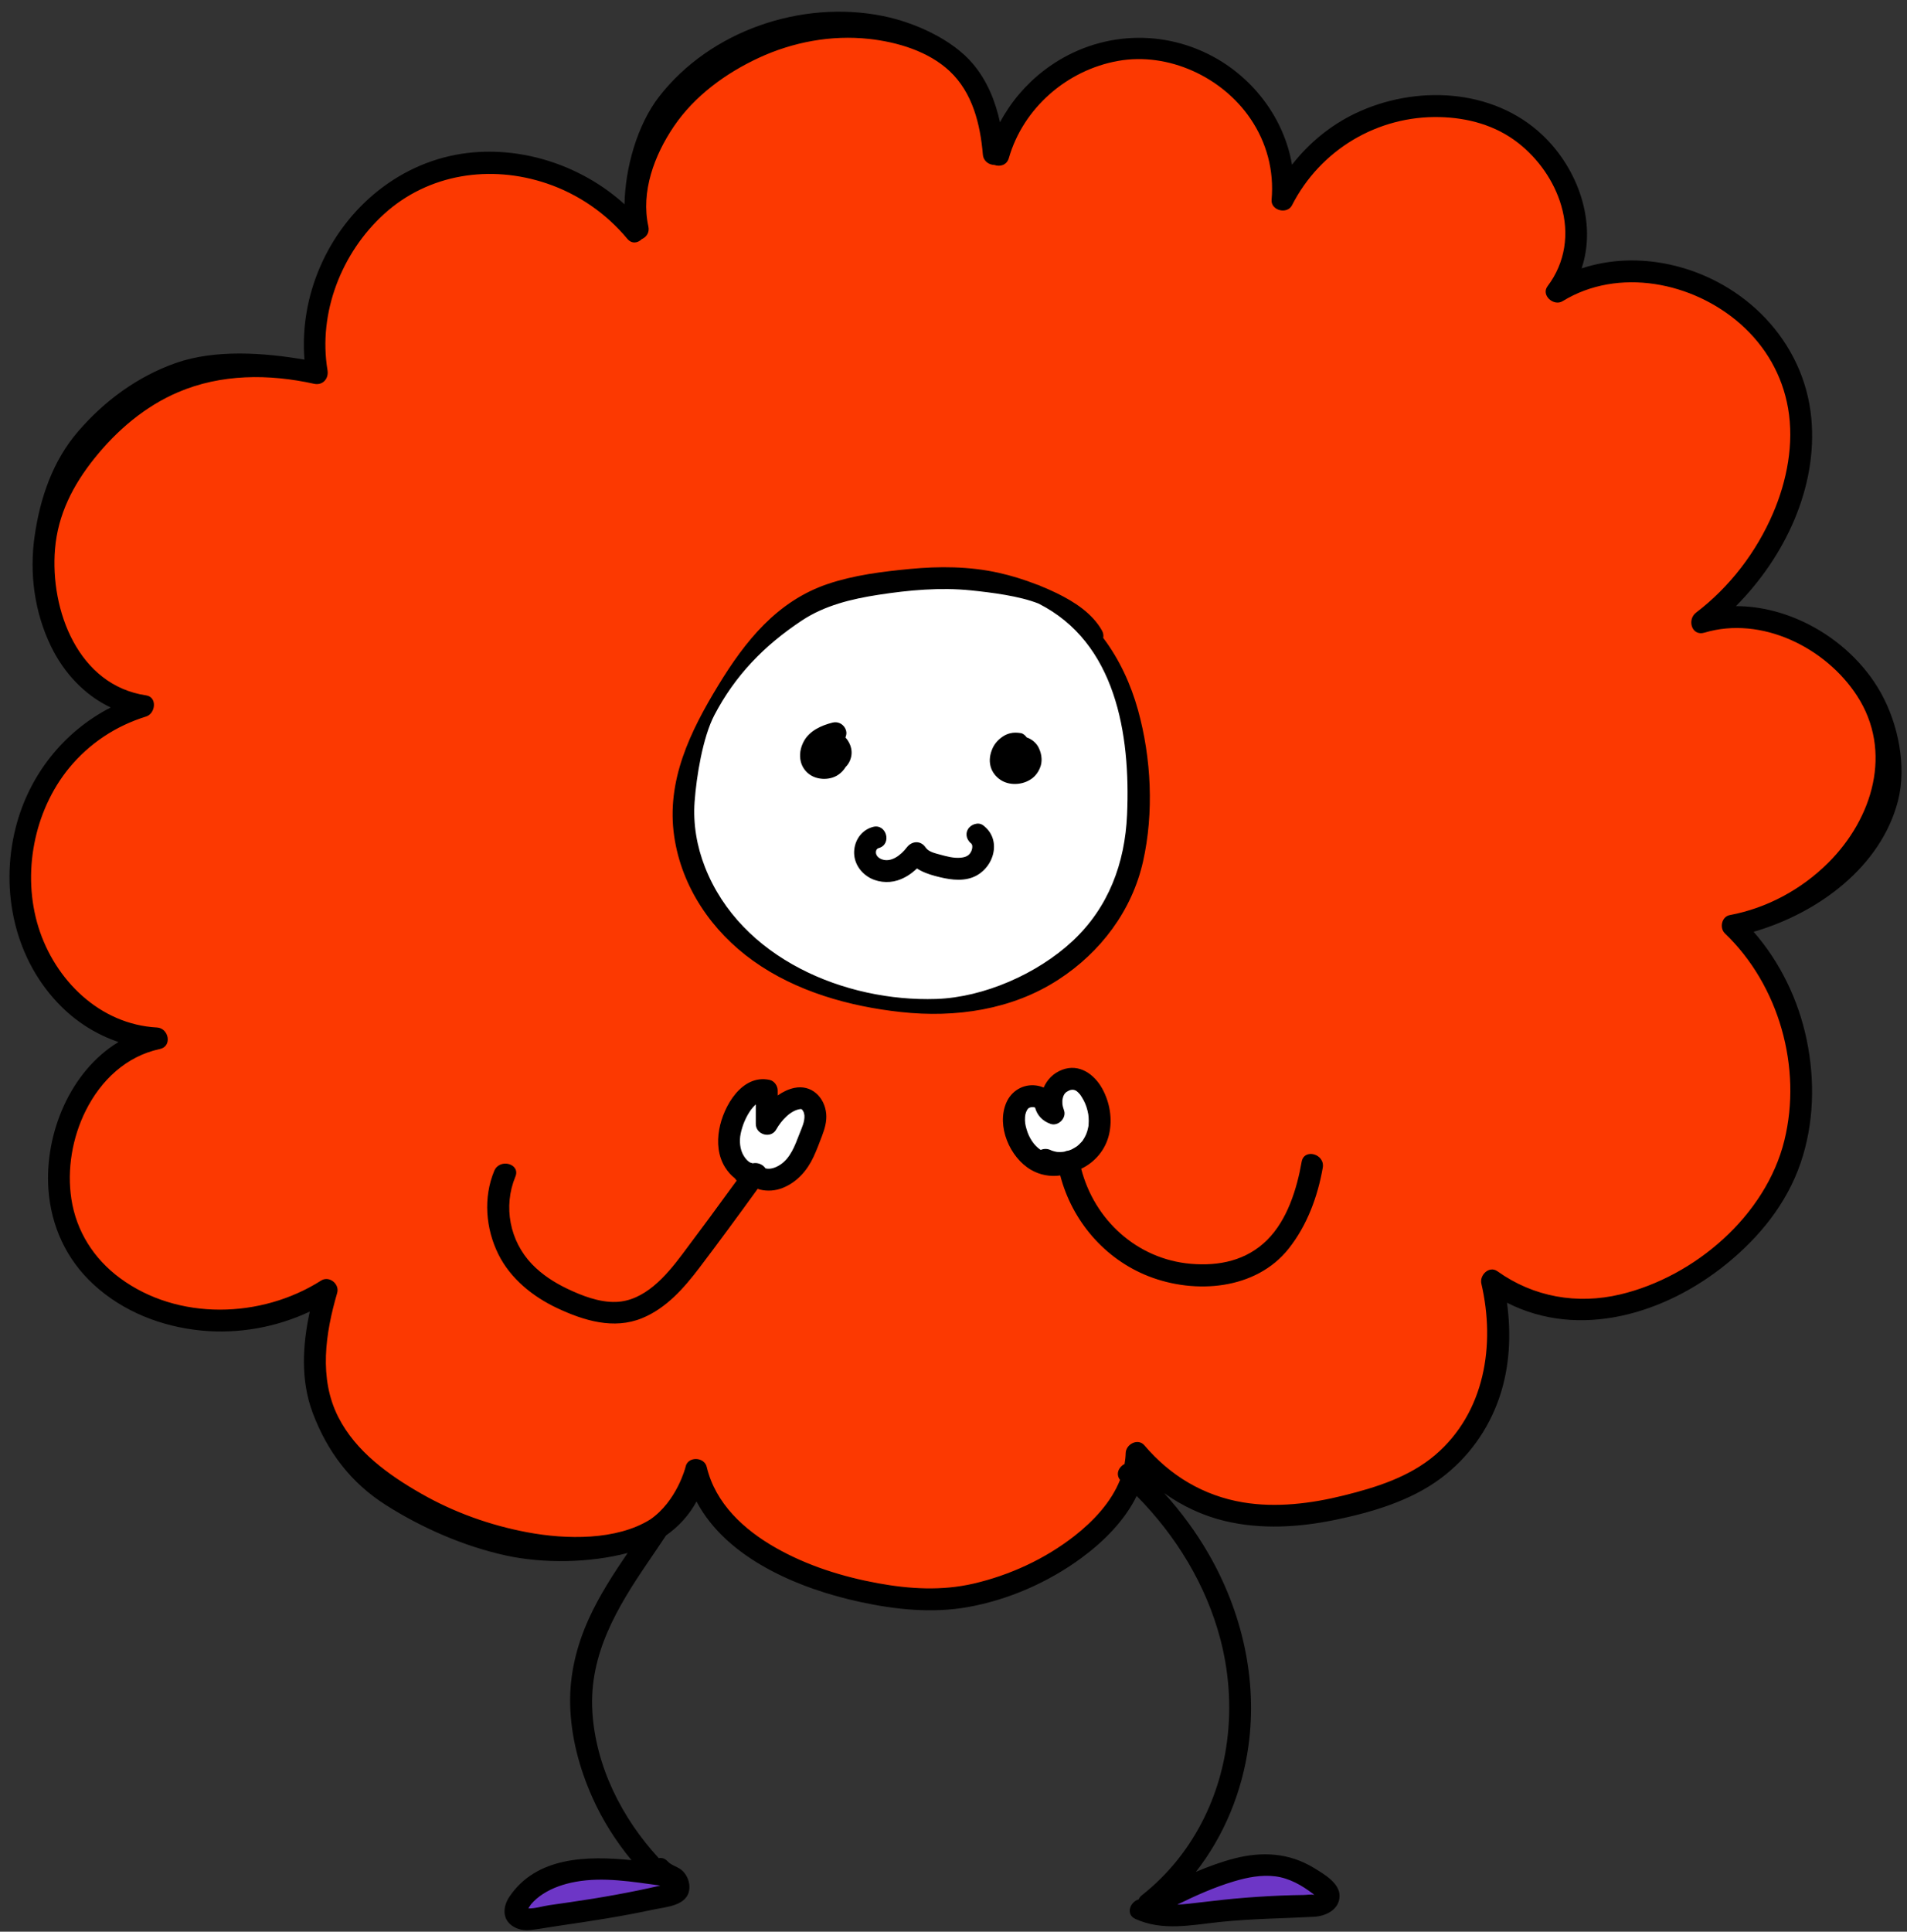 <?xml version="1.0" encoding="UTF-8" standalone="no"?><svg xmlns="http://www.w3.org/2000/svg" xmlns:xlink="http://www.w3.org/1999/xlink" fill="#000000" height="264.4" preserveAspectRatio="xMidYMid meet" version="1" viewBox="-1.3 -1.6 261.1 264.4" width="261.1" zoomAndPan="magnify"><rect x="-1.3" y="-1.6" width="261.1" height="264.4" fill="#333333" stroke="none"/><g id="change1_1"><path d="M126.026,216.815c-2.244,0-4.643-0.24-7.28-0.723c-5.454-0.994-10.274-2.666-14.326-4.969 c-5.483-3.116-8.825-7.058-9.932-11.717c-0.059-0.249-0.379-0.309-0.534-0.304 c-0.162,0.003-0.363,0.052-0.403,0.261c-0.009,0.049-1.255,5.083-5.256,7.838 c-5.803,3.616-14.217,2.541-17.567,1.913c-5.319-0.996-10.316-2.816-14.852-5.408 c-4.07-2.325-9.082-5.664-11.742-10.883c-3.079-6.044-1.604-13.016-0.227-17.733 c0.061-0.211-0.08-0.408-0.219-0.514c-0.098-0.073-0.294-0.18-0.486-0.056 c-8.909,5.669-20.698,5.511-28.673-0.386c-3.838-2.838-6.337-6.905-7.038-11.453 c-0.644-4.176,0.104-8.805,2.051-12.701c2.409-4.816,6.26-8.005,10.846-8.977 c0.156-0.032,0.305-0.089,0.283-0.378c-0.017-0.218-0.175-0.572-0.527-0.59 c-7.682-0.41-14.565-6.207-17.128-14.423c-2.391-7.665-0.666-16.594,4.393-22.748 c2.848-3.464,6.655-6.005,11.008-7.349c0.213-0.066,0.386-0.398,0.363-0.697 c-0.017-0.222-0.108-0.236-0.214-0.252C8.884,93.141,4.473,82.63,5.237,73.463c0.373-4.475,2.211-8.714,5.619-12.96 c3.467-4.32,7.445-7.461,11.825-9.337c5.586-2.391,12.056-2.8,19.231-1.214 c0.208,0.045,0.371,0.013,0.486-0.096c0.14-0.133,0.198-0.36,0.157-0.608 c-1.339-8.018,1.746-16.558,8.049-22.289c6.16-5.601,14.861-7.245,23.274-4.401 c4.478,1.514,8.446,4.24,11.477,7.884c0.052,0.064,0.13,0.14,0.204,0.143c0.076-0.013,0.19-0.046,0.304-0.161 l0.135-0.137l0.177-0.077c0.275-0.12,0.384-0.32,0.323-0.595c-1.322-5.969,1.705-11.624,3.627-14.463 c2.685-3.966,6.854-7.338,12.059-9.752c4.989-2.313,10.378-3.239,15.578-2.676 c4.854,0.525,8.99,2.188,11.646,4.682c2.839,2.665,4.383,6.494,4.858,12.05c0.04,0.47,0.478,0.518,0.611,0.521 l0.162,0.004l0.152,0.055c0.17,0.06,0.352,0.061,0.478-0.003c0.059-0.03,0.144-0.092,0.198-0.28 c2.066-7.172,8.251-12.67,15.756-14.005c7.055-1.254,14.912,2.164,19.101,8.318 c2.38,3.495,3.442,7.561,3.073,11.758c-0.019,0.228,0.231,0.326,0.341,0.357c0.149,0.043,0.463,0.068,0.568-0.142 c4.074-7.995,12.172-12.857,21.139-12.615c4.394,0.104,8.302,1.393,11.302,3.725 c3.008,2.339,5.235,5.573,6.272,9.107c1.256,4.28,0.533,8.513-2.035,11.919 c-0.046,0.06-0.13,0.172,0.071,0.394c0.171,0.189,0.473,0.317,0.659,0.205 c7.484-4.594,18.229-3.238,25.546,3.222c3.659,3.232,6.025,7.418,6.841,12.105 c1.023,5.874-0.59,11.369-2.123,14.944c-2.362,5.509-6.217,10.481-10.854,14.001 c-0.309,0.234-0.295,0.653-0.19,0.861c0.047,0.09,0.111,0.228,0.454,0.126c7.702-2.307,17.168,1.589,22.014,9.062 c5.46,8.418,1.888,18.17-4.075,24.101l0,0c-3.901,3.88-8.746,6.454-14.01,7.442 c-0.141,0.026-0.209,0.163-0.242,0.272c-0.06,0.201-0.022,0.424,0.087,0.529 c7.569,7.24,10.953,19.011,8.421,29.294c-2.509,10.192-12.05,19.162-23.202,21.814 c-6.278,1.494-12.54,0.31-17.635-3.323c-0.066-0.049-0.159-0.113-0.341,0.007 c-0.215,0.144-0.355,0.44-0.308,0.645c2.284,9.8-0.199,18.935-6.644,24.435 c-3.703,3.16-8.415,4.637-12.956,5.761c-5.388,1.333-10.021,1.645-14.168,0.954 c-5.477-0.913-10.354-3.729-14.105-8.146c-0.048-0.055-0.131-0.157-0.361-0.076 c-0.24,0.084-0.433,0.311-0.438,0.516c-0.013,0.513-0.068,1.048-0.17,1.637l-0.086,0.502l-0.458,0.226 c-0.174,0.085-0.318,0.252-0.352,0.405c-0.016,0.071-0.01,0.139,0.069,0.235l0.371,0.454l-0.215,0.545 c-1.121,2.845-3.325,5.568-6.554,8.097c-4.061,3.182-8.987,5.505-14.245,6.72 C130.231,216.588,128.201,216.815,126.026,216.815z M126.026,216.815c-2.244,0-4.643-0.24-7.28-0.723 c-5.454-0.994-10.274-2.666-14.326-4.969c-5.483-3.116-8.825-7.058-9.932-11.717 c-0.059-0.249-0.379-0.309-0.534-0.304c-0.162,0.003-0.363,0.052-0.403,0.261c-0.009,0.049-1.255,5.083-5.256,7.838 c-5.803,3.616-14.217,2.541-17.567,1.913c-5.319-0.996-10.316-2.816-14.852-5.408 c-4.07-2.325-9.082-5.664-11.742-10.883c-3.079-6.044-1.604-13.016-0.227-17.733 c0.061-0.211-0.08-0.408-0.219-0.514c-0.098-0.073-0.294-0.18-0.486-0.056 c-8.909,5.669-20.698,5.511-28.673-0.386c-3.838-2.838-6.337-6.905-7.038-11.453 c-0.644-4.176,0.104-8.805,2.051-12.701c2.409-4.816,6.26-8.005,10.846-8.977 c0.156-0.032,0.305-0.089,0.283-0.378c-0.017-0.218-0.175-0.572-0.527-0.59 c-7.682-0.41-14.565-6.207-17.128-14.423c-2.391-7.665-0.666-16.594,4.393-22.748 c2.848-3.464,6.655-6.005,11.008-7.349c0.213-0.066,0.386-0.398,0.363-0.697 c-0.017-0.222-0.108-0.236-0.214-0.252C8.884,93.141,4.473,82.63,5.237,73.463c0.373-4.475,2.211-8.714,5.619-12.96 c3.467-4.32,7.445-7.461,11.825-9.337c5.586-2.391,12.056-2.8,19.231-1.214 c0.208,0.045,0.371,0.013,0.486-0.096c0.14-0.133,0.198-0.36,0.157-0.608 c-1.339-8.018,1.746-16.558,8.049-22.289c6.16-5.601,14.861-7.245,23.274-4.401 c4.478,1.514,8.446,4.24,11.477,7.884c0.052,0.064,0.13,0.14,0.204,0.143c0.076-0.013,0.19-0.046,0.304-0.161 l0.135-0.137l0.177-0.077c0.275-0.12,0.384-0.32,0.323-0.595c-1.322-5.969,1.705-11.624,3.627-14.463 c2.685-3.966,6.854-7.338,12.059-9.752c4.989-2.313,10.378-3.239,15.578-2.676 c4.854,0.525,8.99,2.188,11.646,4.682c2.839,2.665,4.383,6.494,4.858,12.05c0.04,0.47,0.478,0.518,0.611,0.521 l0.162,0.004l0.152,0.055c0.17,0.06,0.352,0.061,0.478-0.003c0.059-0.03,0.144-0.092,0.198-0.28 c2.066-7.172,8.251-12.67,15.756-14.005c7.055-1.254,14.912,2.164,19.101,8.318 c2.38,3.495,3.442,7.561,3.073,11.758c-0.019,0.228,0.231,0.326,0.341,0.357c0.149,0.043,0.463,0.068,0.568-0.142 c4.074-7.995,12.172-12.857,21.139-12.615c4.394,0.104,8.302,1.393,11.302,3.725 c3.008,2.339,5.235,5.573,6.272,9.107c1.256,4.28,0.533,8.513-2.035,11.919 c-0.046,0.06-0.13,0.172,0.071,0.394c0.171,0.189,0.473,0.317,0.659,0.205 c7.484-4.594,18.229-3.238,25.546,3.222c3.659,3.232,6.025,7.418,6.841,12.105 c1.023,5.874-0.59,11.369-2.123,14.944c-2.362,5.509-6.217,10.481-10.854,14.001 c-0.309,0.234-0.295,0.653-0.19,0.861c0.047,0.09,0.111,0.228,0.454,0.126c7.702-2.307,17.168,1.589,22.014,9.062 c5.46,8.418,1.888,18.17-4.075,24.101l0,0c-3.901,3.88-8.746,6.454-14.01,7.442 c-0.141,0.026-0.209,0.163-0.242,0.272c-0.06,0.201-0.022,0.424,0.087,0.529 c7.569,7.24,10.953,19.011,8.421,29.294c-2.509,10.192-12.05,19.162-23.202,21.814 c-6.278,1.494-12.54,0.31-17.635-3.323c-0.066-0.049-0.159-0.113-0.341,0.007 c-0.215,0.144-0.355,0.44-0.308,0.645c2.284,9.8-0.199,18.935-6.644,24.435 c-3.703,3.16-8.415,4.637-12.956,5.761c-5.388,1.333-10.021,1.645-14.168,0.954 c-5.477-0.913-10.354-3.729-14.105-8.146c-0.048-0.055-0.131-0.157-0.361-0.076 c-0.24,0.084-0.433,0.311-0.438,0.516c-0.013,0.513-0.068,1.048-0.17,1.637l-0.086,0.502l-0.458,0.226 c-0.174,0.085-0.318,0.252-0.352,0.405c-0.016,0.071-0.01,0.139,0.069,0.235l0.371,0.454l-0.215,0.545 c-1.121,2.845-3.325,5.568-6.554,8.097c-4.061,3.182-8.987,5.505-14.245,6.72 C130.231,216.588,128.201,216.815,126.026,216.815z" fill="#fc3901"/></g><g id="change2_1"><path d="M147.768,127.112c-11.685,15.652-53.076,10.761-55.032-14.478s20.836-34.284,26.826-35.022 C160.866,72.525,159.453,111.46,147.768,127.112z M108.843,148.96c-2.989-2.485-4.419,1.956-4.419,1.956 s-1.522-4.794-4.419,0s-0.631,8.07,1.534,8.607C109.953,161.608,111.832,151.445,108.843,148.96z M144.909,157.569 c2.748-2.114,4.565-3.014,4.043-5.746s-4.304-9.751-6.522-2.264c-3-1.382-4.511-0.229-4.667,3.314 C137.609,156.415,143.214,158.873,144.909,157.569z" fill="#ffffff"/></g><g id="change3_1"><path d="M69.388,259.619c6.13-9.472,22.485-4.596,21.652-2.496 C90.257,259.095,69.396,262.315,69.388,259.619z M180.388,257.648c0,0-5.087-10.371-24.522,1.97 C158.083,260.742,179.214,260.032,180.388,257.648z" fill="#6d36c6"/></g><g id="change4_1"><path d="M256.23,93.245c-2.223-3.994-5.796-7.277-9.849-9.357c-3.1-1.591-6.549-2.527-10.006-2.522 c6.693-6.737,11.214-16.225,10.323-25.738c-0.988-10.535-9.195-18.81-19.4-21.021 c-4.011-0.869-8.196-0.746-12.048,0.53c2.118-6.324-0.497-13.662-5.382-18.27 c-6.814-6.428-17.437-6.857-25.632-2.93c-3.396,1.627-6.337,4.064-8.639,7.013 c-1.06-6.236-5.17-11.764-10.823-14.812c-7.453-4.019-16.413-3.248-23.124,1.899 c-2.511,1.925-4.563,4.349-6.034,7.106c-0.636-2.896-1.735-5.654-3.689-7.983 c-2.868-3.418-8.092-5.718-12.365-6.574c-11.151-2.233-23.618,2.035-30.609,11.027 c-3.013,3.876-4.663,9.8-4.744,14.751c-5.729-5.203-13.767-7.934-21.462-7.029 c-9.074,1.068-16.66,7.312-20.235,15.624c-1.732,4.027-2.47,8.338-2.129,12.667 c-5.545-0.958-12.241-1.424-17.6,0.458c-5.237,1.839-9.79,5.183-13.395,9.376 c-3.459,4.024-5.187,9.03-5.951,14.351c-0.731,5.09-0.013,10.377,2.227,15.021 c1.753,3.633,4.603,6.717,8.195,8.406c-6.452,3.308-11.192,9.267-13.013,16.449 c-2.192,8.644-0.139,18.196,6.315,24.548c2.225,2.189,4.872,3.818,7.764,4.791 c-6.61,3.993-10.133,12.543-9.595,20.151c0.356,5.029,2.436,9.577,6.152,13.01 c4.057,3.748,9.341,5.803,14.796,6.333c5.053,0.491,10.24-0.438,14.837-2.599 c-1.003,4.592-1.27,9.427,0.401,13.868c2.023,5.375,5.257,9.586,10.002,12.604 c4.938,3.141,10.716,5.662,16.435,6.913c5.152,1.127,11.523,1.022,16.681-0.343 c-1.963,2.889-3.866,5.812-5.314,9.002c-1.683,3.708-2.647,7.637-2.555,11.727 c0.099,4.413,1.252,8.727,3.044,12.743c1.379,3.089,3.201,5.966,5.351,8.575 c-6.14-0.618-12.982-0.467-16.686,4.966c-1.084,1.59-0.995,3.496,0.923,4.337 c0.907,0.397,1.825,0.3,2.776,0.15c1.106-0.174,2.212-0.353,3.32-0.514c4.219-0.613,8.426-1.262,12.596-2.161 c1.782-0.384,4.763-0.505,4.995-2.837c0.087-0.878-0.272-1.805-0.888-2.436c-0.595-0.609-1.53-0.731-2.077-1.335 c-0.374-0.413-0.816-0.524-1.225-0.448c-5.058-5.471-8.661-12.626-9.092-20.122 c-0.449-7.805,3.416-14.221,7.652-20.435c0.818-1.2,1.635-2.402,2.439-3.611c1.732-1.218,3.163-2.779,4.173-4.65 c4.155,7.879,14.132,11.969,22.393,13.753c4.831,1.044,9.853,1.577,14.749,0.704 c5.523-0.984,10.976-3.368,15.498-6.681c3.066-2.246,5.951-5.113,7.627-8.532 c5.412,5.48,9.535,12.207,11.483,19.703c2.088,8.034,1.46,16.764-2.2,24.261 c-2.04,4.179-4.929,7.817-8.582,10.698c-0.217,0.171-0.352,0.362-0.432,0.559 c-1.179,0.337-1.818,2.05-0.443,2.675c3.74,1.699,7.673,0.826,11.594,0.414c4.294-0.452,8.567-0.479,12.869-0.71 c1.61-0.086,3.462-0.977,3.489-2.836c0.026-1.792-2.204-3.05-3.52-3.854c-3.37-2.059-7.071-2.271-10.843-1.303 c-1.806,0.463-3.574,1.11-5.311,1.847c3.878-4.949,6.335-10.99,7.198-17.238 c1.26-9.116-0.891-18.373-5.468-26.308c-1.714-2.971-3.763-5.745-6.063-8.29c2.477,1.758,5.251,3.074,8.26,3.8 c5.004,1.206,10.24,0.88,15.24-0.164c4.986-1.041,10.242-2.584,14.37-5.671 c3.765-2.815,6.525-6.66,8.032-11.112c1.407-4.155,1.614-8.597,1.027-12.922 c9.89,5.057,21.634,1.547,30.072-5.321c4.515-3.675,8.231-8.248,10.128-13.799 c1.847-5.403,1.988-11.329,0.827-16.892c-1.131-5.42-3.613-10.584-7.259-14.755 c8.876-2.574,17.451-8.919,19.769-17.939C259.781,103.287,258.601,97.506,256.23,93.245z M83.059,257.736 c-2.089,0.383-4.183,0.72-6.285,1.023c-0.97,0.14-1.941,0.276-2.91,0.42c-0.88,0.131-1.933,0.471-2.82,0.437 c0.131-0.2,0.258-0.442,0.367-0.569c0.466-0.545,1.014-1.012,1.615-1.401c1.358-0.879,2.899-1.385,4.482-1.675 c3.804-0.696,7.803,0.002,11.603,0.514c-0.065,0.017-0.117,0.031-0.136,0.035 C87.013,256.975,85.039,257.373,83.059,257.736z M173.294,255.222c1.922,0.239,3.663,1.232,5.179,2.394 c0.059,0.044,0.114,0.092,0.172,0.138c-0.009,0.004-0.013,0.004-0.022,0.008c-0.405-0.106-0.992,0.008-1.403,0.013 c-1.059,0.013-2.118,0.041-3.177,0.084c-2.117,0.086-4.232,0.229-6.342,0.421 c-2.07,0.189-4.128,0.466-6.194,0.685c-0.534,0.057-1.078,0.105-1.623,0.131c2.531-1.242,5.117-2.4,7.806-3.197 C169.491,255.364,171.408,254.987,173.294,255.222z M249.022,116.486c-3.68,3.661-8.382,6.209-13.489,7.168 c-1.119,0.21-1.432,1.771-0.662,2.507c7.41,7.088,10.59,18.385,8.141,28.331 c-2.539,10.315-12.296,18.663-22.463,21.08c-5.9,1.403-11.871,0.369-16.822-3.165 c-1.132-0.808-2.477,0.522-2.204,1.694c1.95,8.368,0.479,17.645-6.319,23.447 c-3.537,3.019-8.107,4.451-12.546,5.55c-4.455,1.103-9.2,1.7-13.764,0.939 c-5.407-0.902-9.972-3.645-13.508-7.807c-0.882-1.038-2.53-0.152-2.561,1.061 c-0.013,0.508-0.071,1.004-0.156,1.493c-0.784,0.387-1.26,1.382-0.615,2.171c-1.209,3.071-3.679,5.671-6.239,7.676 c-4.025,3.152-8.881,5.384-13.854,6.532c-4.311,0.995-8.712,0.737-13.037-0.053 c-4.866-0.888-9.697-2.404-14.011-4.855c-4.35-2.472-8.259-6.052-9.453-11.079c-0.331-1.392-2.611-1.468-2.893,0 c-0.016,0.084-1.203,4.698-4.841,7.202c-4.618,2.878-11.488,2.755-16.816,1.756 c-5.096-0.956-10.037-2.721-14.541-5.295c-4.476-2.558-8.95-5.765-11.347-10.469 c-2.708-5.315-1.761-11.507-0.158-16.998c0.358-1.228-1.094-2.4-2.204-1.694c-8.169,5.2-19.601,5.526-27.541-0.345 c-3.577-2.645-5.966-6.397-6.644-10.802c-0.626-4.064,0.123-8.431,1.958-12.101 c2.072-4.146,5.535-7.466,10.159-8.446c1.722-0.365,1.224-2.86-0.399-2.946 c-7.823-0.418-13.967-6.478-16.227-13.722c-2.274-7.29-0.653-15.899,4.211-21.815 c2.754-3.35,6.392-5.752,10.53-7.029c1.288-0.398,1.56-2.663,0-2.893C9.411,92.207,5.536,81.916,6.234,73.547 c0.394-4.731,2.466-8.759,5.402-12.417c3.075-3.832,6.893-7.098,11.439-9.043 c5.898-2.525,12.44-2.523,18.622-1.157c1.19,0.263,2.035-0.706,1.845-1.845 c-1.309-7.841,1.907-16.085,7.736-21.384c6.094-5.54,14.587-6.795,22.281-4.194 c4.306,1.456,8.124,4.084,11.028,7.576c0.619,0.745,1.458,0.58,1.987,0.046c0.616-0.267,1.087-0.888,0.901-1.727 c-1.056-4.769,0.825-9.766,3.479-13.687c2.833-4.185,7.106-7.297,11.651-9.405c4.663-2.163,9.929-3.143,15.05-2.589 c3.878,0.42,8.164,1.69,11.069,4.417c3.139,2.948,4.191,7.256,4.546,11.407 c0.08,0.938,0.845,1.416,1.583,1.435c0.747,0.271,1.693,0.037,1.977-0.947 c1.977-6.861,7.97-12.052,14.97-13.298c6.862-1.221,14.214,2.188,18.099,7.896 c2.245,3.299,3.253,7.134,2.904,11.108c-0.13,1.482,2.139,2.045,2.795,0.757 c3.866-7.585,11.701-12.273,20.225-12.07c3.858,0.092,7.635,1.123,10.711,3.515 c2.778,2.16,4.934,5.216,5.926,8.598c1.132,3.859,0.562,7.805-1.874,11.036c-0.931,1.234,0.848,2.791,2.052,2.052 c7.639-4.689,17.853-2.626,24.36,3.12c3.438,3.035,5.73,6.998,6.518,11.527c0.84,4.827-0.145,9.92-2.057,14.379 c-2.272,5.298-5.942,10.109-10.54,13.598c-1.255,0.953-0.611,3.271,1.156,2.742 c7.794-2.334,16.599,2.035,20.888,8.648C257.901,101.25,255.109,110.431,249.022,116.486z M107.443,147.31 c-0.801,0.172-1.565,0.541-2.263,1.033c-0-0.228,0.001-0.456,0-0.684 c-0.001-0.629-0.462-1.307-1.101-1.446c-3.802-0.831-6.349,3.632-6.908,6.792c-0.313,1.768-0.165,3.618,0.804,5.171 c0.37,0.594,0.823,1.097,1.341,1.504c0.071,0.115,0.155,0.219,0.253,0.308c-2.469,3.397-4.961,6.782-7.484,10.136 c-2.192,2.914-5.133,6.365-9.086,6.482c-2.258,0.067-4.652-0.862-6.66-1.825 c-1.768-0.848-3.429-1.921-4.794-3.34c-3.059-3.178-3.97-7.912-2.282-11.982c0.739-1.781-2.162-2.558-2.893-0.797 c-1.519,3.66-1.179,7.893,0.565,11.415c1.658,3.347,4.736,5.817,8.068,7.379c3.63,1.701,7.731,2.964,11.616,1.366 c3.31-1.362,5.711-4.095,7.829-6.882c2.71-3.567,5.363-7.191,7.993-10.821c0.104,0.035,0.205,0.078,0.312,0.104 c1.02,0.252,2.121,0.169,3.095-0.22c1.975-0.789,3.369-2.377,4.25-4.281c0.431-0.931,0.793-1.896,1.156-2.855 c0.365-0.962,0.666-1.988,0.567-3.029C111.606,148.567,109.789,146.807,107.443,147.31z M108.134,153.658 c-0.589,1.532-1.217,3.294-2.679,4.208c-0.62,0.388-1.283,0.601-1.905,0.464 c-0.014-0.003-0.026-0.009-0.04-0.013c-0.347-0.529-1.083-0.843-1.76-0.687 c-0.119-0.047-0.242-0.081-0.364-0.119c-0.067-0.041-0.126-0.078-0.154-0.1 c-0.307-0.229-0.557-0.554-0.753-0.895c-0.453-0.786-0.584-1.895-0.374-2.921 c0.238-1.166,0.72-2.328,1.416-3.297c0.162-0.226,0.435-0.531,0.661-0.738c-0.001,0.895-0.002,1.79-0,2.685 c0.003,1.469,2.06,2.067,2.795,0.757c0.661-1.178,1.953-2.659,3.347-2.802c0.121-0.013,0.221,0.103,0.243,0.135 c0.144,0.213,0.151,0.233,0.206,0.406c0.01,0.032,0.05,0.254,0.065,0.306 C108.91,151.936,108.445,152.847,108.134,153.658z M176.916,157.428c-0.651,3.73-1.964,7.945-4.718,10.689 c-2.837,2.826-6.588,3.601-10.468,3.265c-7.34-0.636-13.189-5.994-14.995-13.007 c1.844-0.881,3.321-2.563,3.813-4.695c0.49-2.125,0.11-4.394-0.944-6.294c-1.095-1.972-3.155-3.437-5.47-2.562 c-1.229,0.464-2.07,1.362-2.536,2.438c-0.332-0.146-0.686-0.243-1.053-0.29c-1.767-0.226-3.381,0.754-4.073,2.378 c-1.359,3.187,0.487,7.478,3.382,9.166c1.227,0.716,2.644,0.969,4.012,0.775c1.612,6.211,6.088,11.448,12.096,13.798 c6.358,2.487,14.684,1.883,19.178-3.78c2.52-3.176,3.976-7.12,4.668-11.082 C180.139,156.338,177.248,155.527,176.916,157.428z M139.268,153.017c-0.203-0.694-0.262-1.027-0.222-1.749 c0.023-0.404,0.183-0.87,0.42-1.127c0.02-0.021,0.043-0.04,0.065-0.059c0.009-0.004,0.006-0.001,0.032-0.017 c0.037-0.023,0.076-0.043,0.114-0.062c0.034-0.009,0.158-0.039,0.232-0.059c0.072-0.002,0.195-0.01,0.235-0.011 c0.023,0.004,0.055,0.009,0.111,0.016c0.037,0.009,0.073,0.021,0.109,0.032c0.021,0.011,0.04,0.024,0.06,0.036 c0.287,1.054,1.021,1.833,2.116,2.217c1.049,0.367,2.211-0.797,1.845-1.845c-0.057-0.163-0.11-0.326-0.152-0.494 c-0.013-0.054-0.075-0.416-0.061-0.285c-0.018-0.172-0.013-0.345-0.014-0.518c0,0.012,0.008-0.115,0.009-0.156 c0.012-0.046,0.059-0.274,0.063-0.29c0.142-0.518,0.356-0.754,0.847-0.983c0.308-0.144,0.651-0.142,0.965,0.039 c0.122,0.071,0.41,0.339,0.537,0.503c0.142,0.183,0.373,0.574,0.518,0.851c0.294,0.561,0.484,1.17,0.611,1.873 c0.024,0.132,0.061,0.601,0.06,0.9c-0.001,0.173-0.011,0.346-0.022,0.518 c-0.012,0.201-0.004,0.118-0.054,0.368c-0.148,0.734-0.339,1.161-0.728,1.763c0.001-0.002-0.036,0.049-0.063,0.086 c-0.037,0.042-0.117,0.138-0.13,0.151c-0.103,0.114-0.21,0.223-0.323,0.328 c-0.283,0.264-0.253,0.239-0.613,0.456c-0.378,0.228-0.45,0.261-0.749,0.362c-0.029,0.01-0.06,0.016-0.089,0.025 c-0.177,0.014-0.349,0.064-0.518,0.137c-0.094,0.016-0.218,0.035-0.241,0.042c-0.178,0.015-0.357,0.024-0.536,0.02 c-0.075-0.002-0.15-0.008-0.225-0.011c-0.025-0.001-0.038-0.001-0.051-0.001c-0.172-0.029-0.342-0.068-0.509-0.118 c-0.072-0.021-0.144-0.046-0.215-0.071c-0.021-0.007-0.03-0.01-0.041-0.013 c-0.025-0.012-0.05-0.025-0.09-0.044c-0.452-0.218-0.955-0.216-1.383-0.029 C140.253,155.18,139.592,154.123,139.268,153.017z M155.202,116.312c1.498-6.662,1.134-14.136-0.687-20.71 c-0.991-3.579-2.565-6.969-4.768-9.894c0.063-0.309,0.026-0.65-0.171-1.002c-1.322-2.358-3.773-3.929-6.14-5.092 c-0.755-0.371-1.529-0.707-2.312-1.025c-0.025-0.012-0.047-0.027-0.072-0.039c-0.117-0.057-0.233-0.095-0.347-0.122 c-1.729-0.677-3.509-1.236-5.313-1.634c-3.981-0.879-8.09-0.904-12.132-0.516 c-3.76,0.361-7.617,0.838-11.21,2.049c-6.925,2.333-11.303,7.801-14.983,13.84 c-3.862,6.338-7.174,13.1-6.055,20.721c1.021,6.952,5.16,12.988,10.817,17.031 c5.87,4.194,13.122,6.229,20.219,7.003c7.474,0.815,15.196-0.291,21.585-4.445 C149.39,128.737,153.686,123.053,155.202,116.312z M95.217,117.072c-1.111-2.836-1.633-5.875-1.415-8.918 c0.248-3.469,1.118-8.84,2.717-11.89c2.827-5.394,6.763-9.476,11.954-12.92c3.138-2.082,6.827-2.966,10.504-3.532 c4.169-0.642,8.453-1.037,12.664-0.604c2.79,0.287,6.614,0.764,9.226,1.795 c10.595,5.318,12.632,17.843,12.149,28.901c-0.291,6.649-2.528,12.688-7.443,17.283 c-4.807,4.495-12.165,7.731-18.695,7.946C114.444,135.542,100.133,129.622,95.217,117.072z M139.273,99.334 c-0.199-0.274-0.489-0.546-0.825-0.593c-0.516-0.073-0.939-0.098-1.456,0.03 c-0.34,0.084-0.682,0.233-0.973,0.428c-0.601,0.403-1.124,0.952-1.419,1.62c-0.348,0.787-0.497,1.62-0.276,2.47 c0.206,0.792,0.735,1.457,1.419,1.892c1.151,0.731,2.761,0.67,3.918-0.009c0.281-0.165,0.556-0.372,0.774-0.616 c0.322-0.359,0.514-0.699,0.689-1.141c0.143-0.361,0.2-0.78,0.183-1.167c-0.024-0.543-0.153-0.998-0.384-1.485 C140.604,100.093,139.981,99.574,139.273,99.334z M114.452,99.341c0.139-0.31,0.183-0.659,0.078-0.986 c-0.255-0.787-1.03-1.254-1.845-1.048c-1.542,0.389-3.175,1.12-3.952,2.6 c-0.447,0.852-0.623,1.827-0.384,2.77c0.196,0.774,0.701,1.438,1.381,1.85c1.088,0.658,2.672,0.646,3.732-0.073 c0.408-0.277,0.758-0.638,1.008-1.06c0.519-0.505,0.82-1.243,0.828-1.959 C115.306,100.668,114.971,99.905,114.452,99.341z M133.288,111.351c-0.653-0.481-1.674-0.109-2.052,0.538 c-0.446,0.762-0.116,1.57,0.538,2.052c-0.176-0.13,0.028,0.097,0.003,0.045c0.019,0.039,0.029,0.105,0.037,0.154 c0.038,0.227-0.018,0.508-0.106,0.719c-0.26,0.621-0.731,0.869-1.466,0.939c-0.965,0.092-1.942-0.179-2.864-0.432 c-0.652-0.18-1.538-0.365-1.944-0.964c-0.679-1.004-1.896-0.913-2.59,0c-0.764,1.005-2.156,2.149-3.485,1.586 c-0.19-0.08-0.366-0.201-0.505-0.353c-0.154-0.168-0.216-0.39-0.222-0.455 c-0.04-0.395,0.134-0.632,0.377-0.699c1.86-0.509,1.07-3.404-0.797-2.893c-1.42,0.388-2.36,1.593-2.539,3.032 c-0.19,1.521,0.558,2.916,1.819,3.752c1.173,0.778,2.76,0.952,4.093,0.532c1.039-0.328,1.904-0.911,2.658-1.635 c0.755,0.49,1.626,0.801,2.545,1.045c1.598,0.425,3.414,0.777,5.02,0.194 C134.735,117.444,136.026,113.369,133.288,111.351z" fill="inherit"/></g></svg>